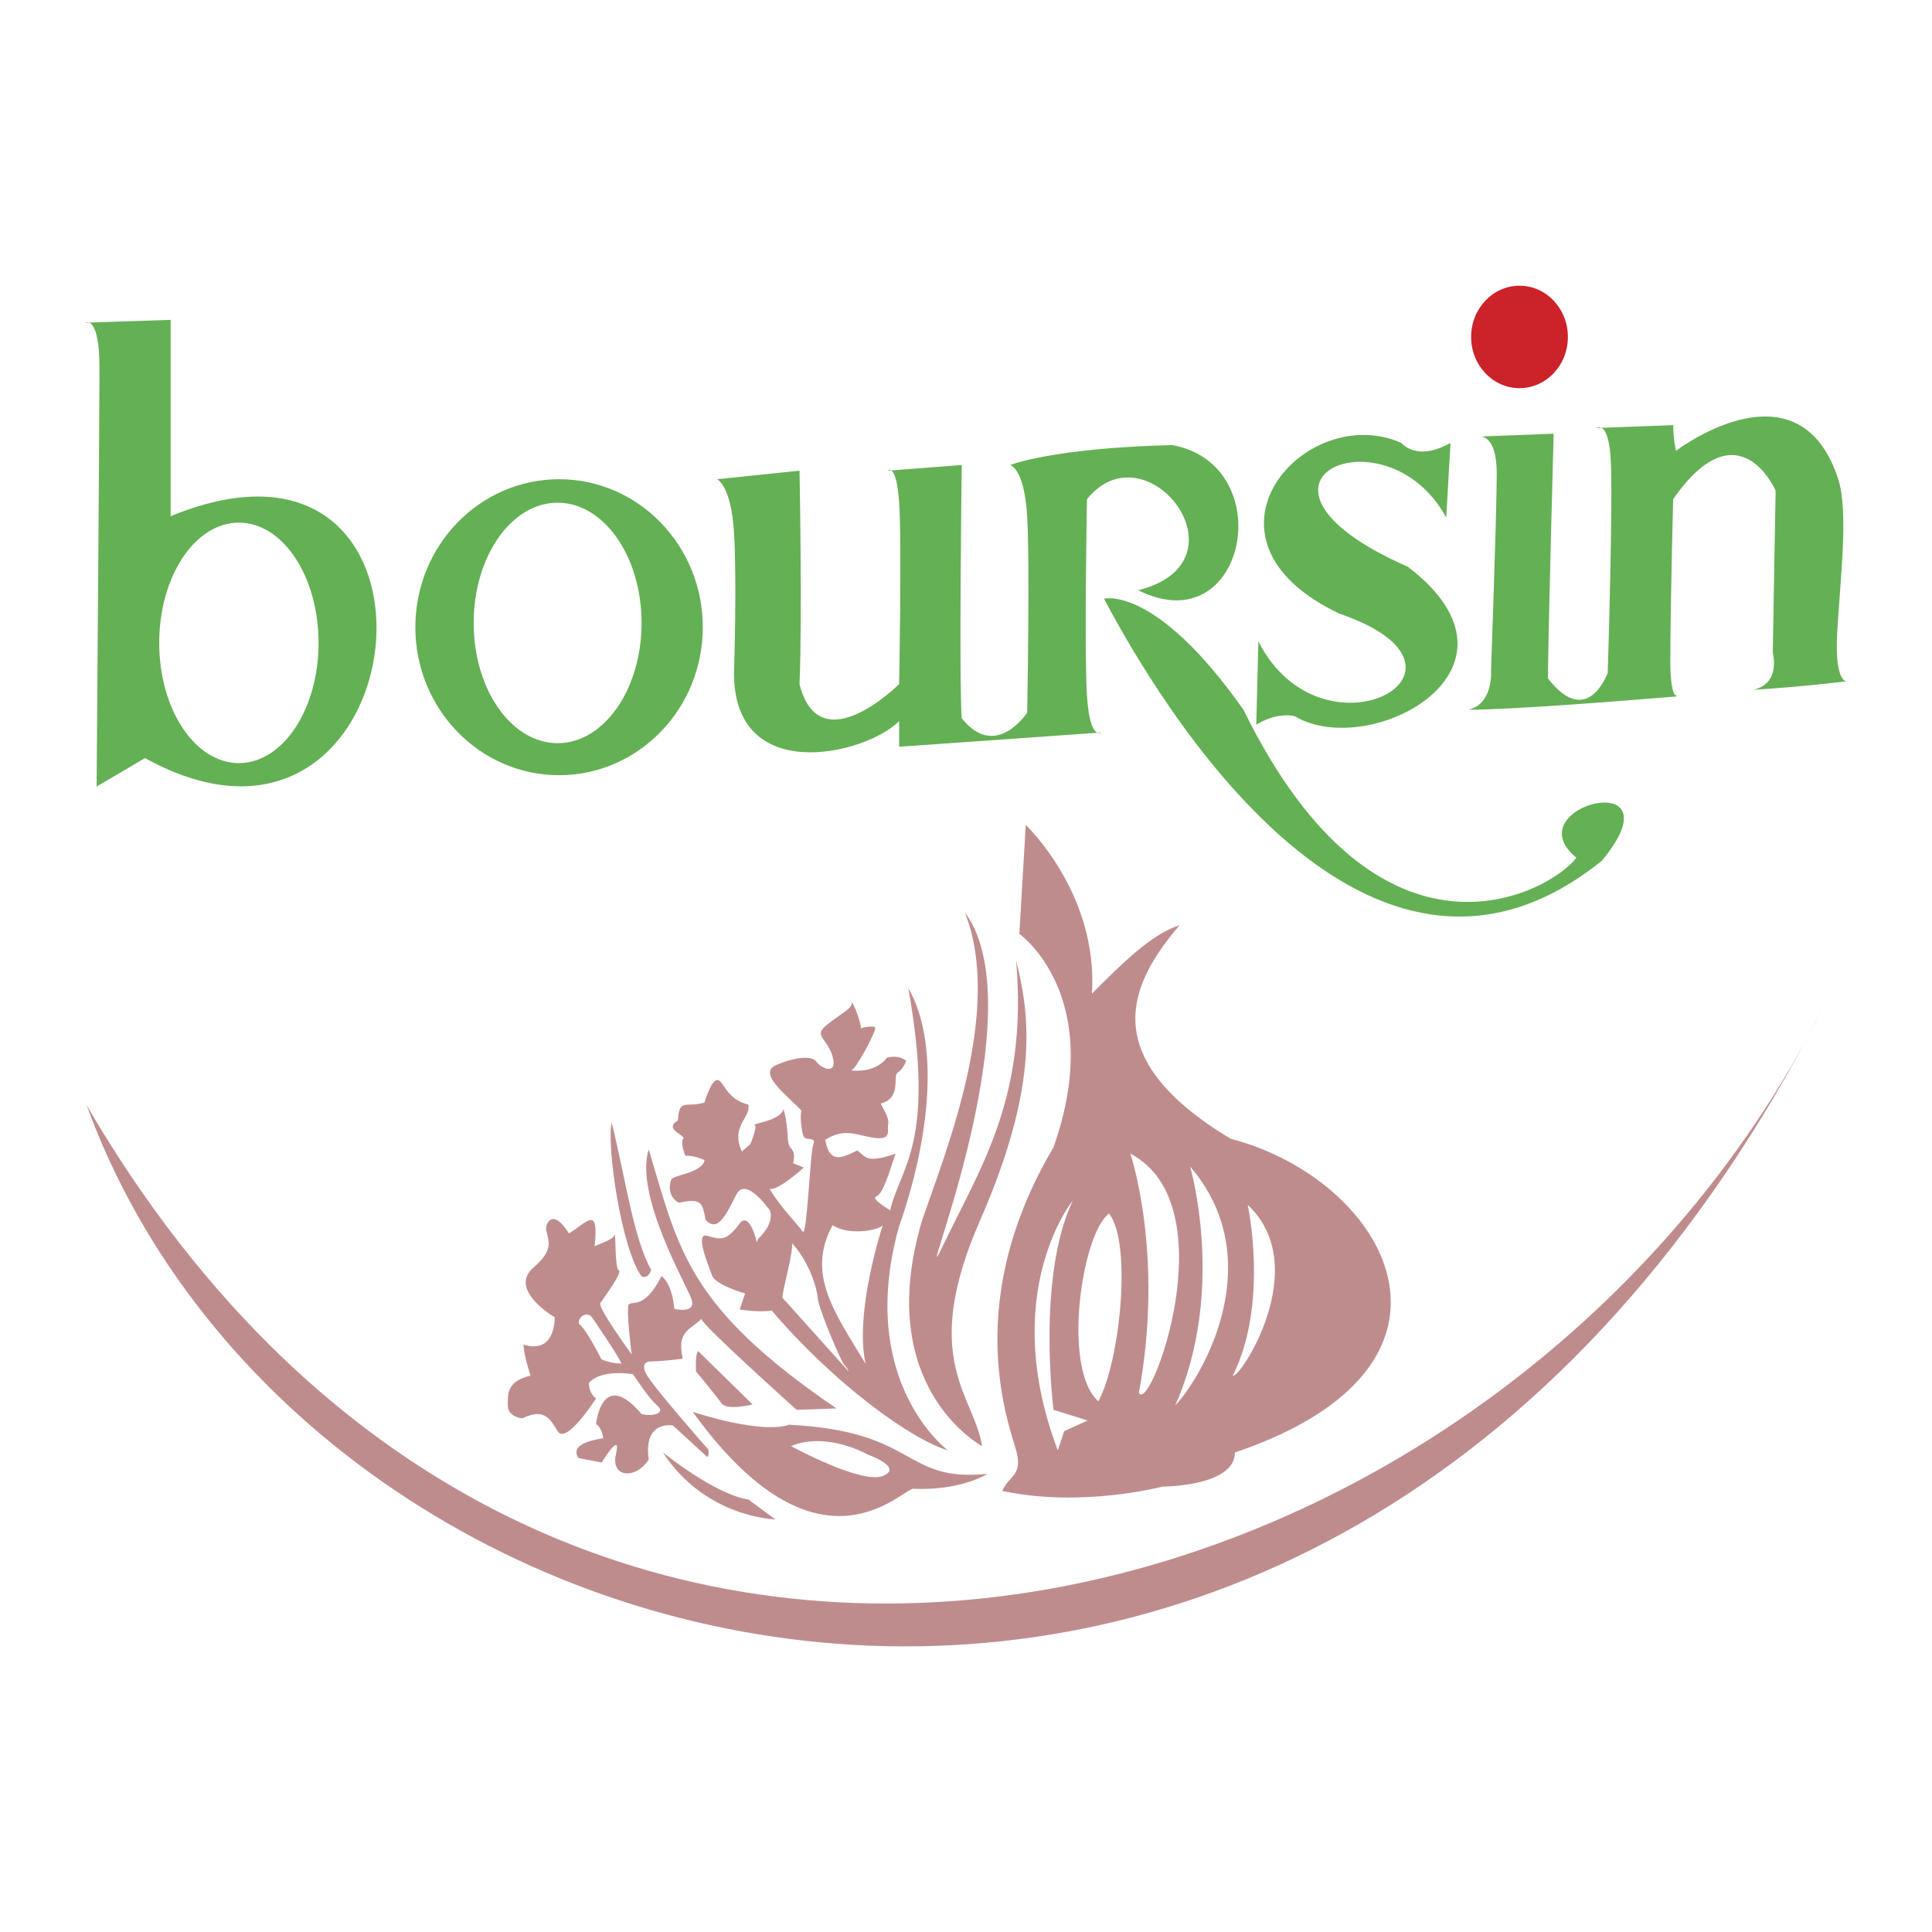 <svg xmlns="http://www.w3.org/2000/svg" width="2500" height="2500" viewBox="0 0 192.756 192.756"><g fill-rule="evenodd" clip-rule="evenodd"><path fill="#fff" d="M0 0h192.756v192.756H0V0z"/><path d="M71.535 47.813s1.42.567 1.704 5.395c.284 4.827 0 13.628 0 13.628-.284 11.641 13.061 8.518 16.467 5.111v2.555l20.16-1.419s-1.137.852-1.42-3.691c-.285-4.542 0-19.59 0-19.59 5.961-7.382 16.467 6.246 5.109 9.085 10.791 5.394 14.197-12.493 3.408-14.48-11.926.284-16.184 1.987-16.184 1.987s1.42.284 1.703 5.11c.283 4.827 0 19.591 0 19.591s-3.123 4.827-6.53.567c-.284-3.691 0-25.269 0-25.269l-7.382.567s.852-.852 1.135 3.124c.284 3.975 0 18.171 0 18.171s-7.949 7.949-9.937 0c.284-6.814 0-21.295 0-21.295l-8.233.853zM166.754 69.525l.336-.027.234-.035s-.268-.134-.328-.298c-.211-.557-.348-1.537-.348-3.181 0-5.679.285-16.184.285-16.184 6.529-9.37 10.221-.852 10.221-.852l-.283 16.184s.85 3.124-1.988 3.691c4.826-.284 9.369-.852 9.369-.852s-1.236.194-.951-4.917c.283-5.111 1.154-11.989.1-15.242-3.406-10.505-13.061-5.11-16.184-2.839-.283-1.136-.283-2.556-.283-2.556l-7.666.284s1.135-.852 1.418 2.839c.285 3.691-.283 21.579-.283 21.579s-1.988 5.678-5.963.567c0-3.69.568-24.417.568-24.417l-7.381.285s1.703-.285 1.703 3.69-.568 19.591-.568 19.591.285 3.407-2.271 3.975c4.368.001 15.997-.93 20.263-1.285z" fill="#64b054"/><path d="M110.148 59.738c7.666 14.479 27.541 44.008 49.686 26.121 7.951-9.654-8.867-5.428-2.555-.284-2.555 3.407-19.59 13.061-33.219-14.764-8.8-12.493-13.912-11.073-13.912-11.073zM70.116 62.577c0 8.154-6.42 14.764-14.338 14.764S41.44 70.731 41.44 62.577s6.42-14.764 14.338-14.764 14.338 6.61 14.338 14.764zM55.634 50.155c-4.624 0-8.375 5.371-8.375 11.996s3.751 11.996 8.375 11.996c4.625 0 8.376-5.371 8.376-11.996s-3.751-11.996-8.376-11.996z" fill="#64b054"/><path d="M9.923 36.74c0-5.395-1.419-4.543-1.419-4.543l8.518-.284v19.59c30.379-12.492 24.985 39.323-2.556 24.133l-4.827 2.839c0 .002.284-36.34.284-41.735zm13.912 15.403c-4.389 0-7.95 5.371-7.95 11.996s3.561 11.996 7.95 11.996c4.39 0 7.949-5.371 7.949-11.996.001-6.625-3.559-11.996-7.949-11.996zM144.717 44.193l-.426 7.453c-5.963-11.073-23.211-3.62-3.834 4.898 13.416 10.221-3.832 19.378-11.285 14.906-1.918-.426-3.834.852-3.834.852l.213-8.305c6.389 12.563 24.275 2.768 8.092-2.769-15.758-7.453-3.406-21.294 6.176-17.035-.001 0 1.49 1.916 4.898 0z" fill="#64b054"/><path d="M156.428 33.617c0 2.822-2.16 5.11-4.826 5.11s-4.828-2.288-4.828-5.11 2.162-5.111 4.828-5.111 4.826 2.289 4.826 5.111z" fill="#cc2229"/><path d="M128.107 120.64s3.619 4.685-.854 16.609c.64 2.343 11.288-12.989.854-16.609z" fill="#bf8c8d"/><path d="M117.672 92.318c-4.684 5.536-8.73 12.989 5.111 21.294 15.545 4.046 26.191 22.572.426 31.303 0 3.407-7.24 3.407-7.24 3.407s-8.092 2.13-15.971.426c.639-1.49 1.916-1.49 1.49-3.62-.426-2.129-5.962-14.48 3.621-30.664 5.322-15.118-3.408-21.294-3.408-21.294l.639-10.86s7.24 6.814 6.602 16.822c2.982-2.981 5.962-5.962 8.73-6.814zm6.814 27.896s2.129 9.795-1.49 17.035c.639.426 8.092-10.86 1.49-17.035zm-5.75-3.833s3.621 12.351-1.49 23.85c2.981-3.195 9.369-14.694 1.49-23.85zm-5.961-1.278s3.406 10.009.852 23.85c1.064 2.342 8.943-18.739-.852-23.85zm-3.195 24.702c2.131-3.833 3.408-15.758 1.066-18.739-2.769 2.129-4.685 15.544-1.066 18.739zm-4.045 4.897l.639-1.917 2.342-1.063-3.406-1.065s-1.703-13.203 1.916-20.868c-.001-.001-7.454 9.155-1.491 24.913zM98.508 147.045s-2.556 1.703-7.454 1.49c-1.693.635-9.696 9.054-21.711-7.36l-.222-.306c7.453 2.343 9.582 1.277 9.582 1.277 12.99.639 11.287 5.75 19.805 4.899zm-19.591-2.769s7.027 3.833 9.156 2.981c2.13-.853-1.49-2.13-1.49-2.13s-4.046-2.342-7.666-.851zM77.355 151.588s-6.956-.143-11.215-6.673c5.82 4.544 8.518 4.686 8.518 4.686l2.697 1.987zM69.654 134.8l5.43 5.324s-2.555.639-3.087-.106c-.533-.745-2.555-3.194-2.555-3.194s-.108-1.705.212-2.024zM64.011 127.347c-2.023-2.768-3.513-13.096-2.981-15.332 1.384 5.537 2.129 11.394 3.939 14.693-.319.958-.958.639-.958.639zM75.509 123.94l.107-.319c2.449-2.343.532-3.62 1.171-2.875 0 0-2.343-3.407-3.301-1.597-.958 1.81-1.811 3.939-3.087 2.555-.32-1.597-.32-2.236-2.662-1.703-1.171-.639-.958-1.917-.746-2.343.213-.426 3.088-.639 3.301-1.916-1.171-.532-1.916-.427-1.916-.427s-.532-1.384-.213-1.703-2.023-.958-.533-1.811c.107-1.277.213-1.597 1.171-1.597s1.49-.213 1.49-.213.639-2.235 1.277-2.235c.639 0 .852 1.916 3.088 2.448.319 1.277-1.81 2.13-.639 4.685l.852-.745s.746-1.81.426-1.916c-.319-.106 2.662-.427 2.875-1.598.639 2.343.213 3.407.745 3.939.533.532.213 1.491.213 1.491l1.065.426s-2.555 2.342-3.407 2.129c1.064 1.811 2.875 3.62 3.301 4.26.426.639.745-7.986 1.064-8.731s-.745-.319-.958-.745c-.213-.426-.426-2.236-.213-2.556-.958-1.171-4.579-3.726-2.555-4.578 2.023-.852 3.62-.958 4.046-.319s2.129 1.385 1.597-.532c-.532-1.916-2.023-2.022-.532-3.194 1.491-1.171 2.449-1.597 2.449-2.129s1.171 2.555.852 2.555 1.384-.426 1.49-.105c.106.319-2.022 4.365-2.448 4.259s2.235.532 3.62-1.278c1.278-.319 1.917.319 1.917.319s-.319.853-.852 1.172c-.533.319.426 2.555-1.704 3.087.639 1.171.852 1.597.746 2.13-.106.532.426 1.597-1.491 1.277-1.916-.319-2.874-.958-4.791.213.426 2.023 1.171 2.13 3.194 1.064.852.532.745 1.385 3.833.319-.639 1.917-1.278 4.047-1.917 4.26s1.384 1.384 1.384 1.384c.958-4.259 4.579-6.602 1.81-22.146 3.088 5.324 2.236 14.8-.958 23.85-4.259 15.438 4.897 22.253 4.897 22.253-3.833-1.171-11.499-6.814-17.567-13.948-1.278.213-3.194-.106-3.194-.106l.532-1.597s-2.981-.853-3.301-1.811-1.81-4.364-.426-3.938c1.384.426 1.928.504 3.301-1.385.959-.854 1.597 2.021 1.597 2.021zm7.56-1.704c-2.662 4.897.213 8.73 3.3 13.842-1.171-5.111 1.703-13.842 1.703-13.842-.425.533-3.405 1.066-5.003 0zm1.598 14.587s-.106-.319-.426-.639-2.556-5.537-2.662-6.708-.958-3.727-2.556-5.43c.106 1.064-.958 4.618-.958 5.43l6.602 7.347z" fill="#bf8c8d"/><path d="M96.271 91.04c3.834 9.796-1.917 23.85-4.259 30.664-5.004 16.716 5.962 22.572 5.962 22.572-.744-5.004-6.282-8.625-.213-22.466 6.07-13.841 4.898-20.762 3.621-25.979 1.17 13.628-3.514 20.549-7.241 28.322-3.725 7.773 9.584-23.104 2.13-33.113z" fill="#bf8c8d"/><path d="M8.646 110.276c22.146 60.76 124.358 86.029 173.194-9.653-31.516 62.747-126.347 90.003-173.194 9.653z" fill="#bf8c8d"/><path d="M70.542 145.341l-3.407-3.122s-2.981-.568-2.413 3.407c-1.278 1.986-3.834 1.845-3.266-.568.568-2.413-1.42.852-1.42.852l-2.271-.426s-1.42-1.419 2.413-1.987c-.142-1.137-.709-1.42-.709-1.42s.567-5.679 4.542-.994c1.278.284 2.414-.142 1.562-.852s-2.414-3.123-2.414-3.123-3.124-.568-4.401.853c0 1.135.71 1.561.71 1.561s-2.981 4.686-3.833 3.265c-.852-1.419-1.42-2.271-3.549-1.276 0 0-1.42-.143-1.42-1.278s-.142-2.413 2.271-2.981c-.709-2.13-.709-3.123-.709-3.123s2.981 1.277 3.123-2.697c-1.845-1.136-4.117-3.266-2.129-4.969 1.988-1.703 1.562-2.555 1.278-3.691-.142-.567.567-2.413 2.271.285 1.846-1.137 2.981-2.84 2.555 1.277.994-.426 1.846-.71 1.988-1.136.142-.427 0 3.406.426 3.548.426.143-1.562 2.84-1.846 3.266s3.123 5.11 3.123 5.11-.568-4.542-.284-4.969c.284-.426 1.562.568 3.265-2.839 1.136.852 1.277 3.266 1.277 3.266s2.271.567 1.704-.994c-.568-1.562-5.679-10.363-4.259-14.906 2.981 9.796 3.691 15.616 18.739 25.838l-3.975.142s-9.512-8.518-9.512-9.085c-.852.993-2.555 1.135-1.845 3.975-1.988.283-3.265.283-3.265.283s-1.136 0-.284 1.42c.852 1.42 6.104 7.383 6.104 7.383s.073.777-.14.705zm-12.811-13.278c.71.426 2.272 3.549 2.272 3.549s.852.426 1.987.426c-.142-.567-2.981-4.685-2.981-4.685-.426-.425-1.278-.141-1.278.71z" fill="#bf8c8d"/></g></svg>